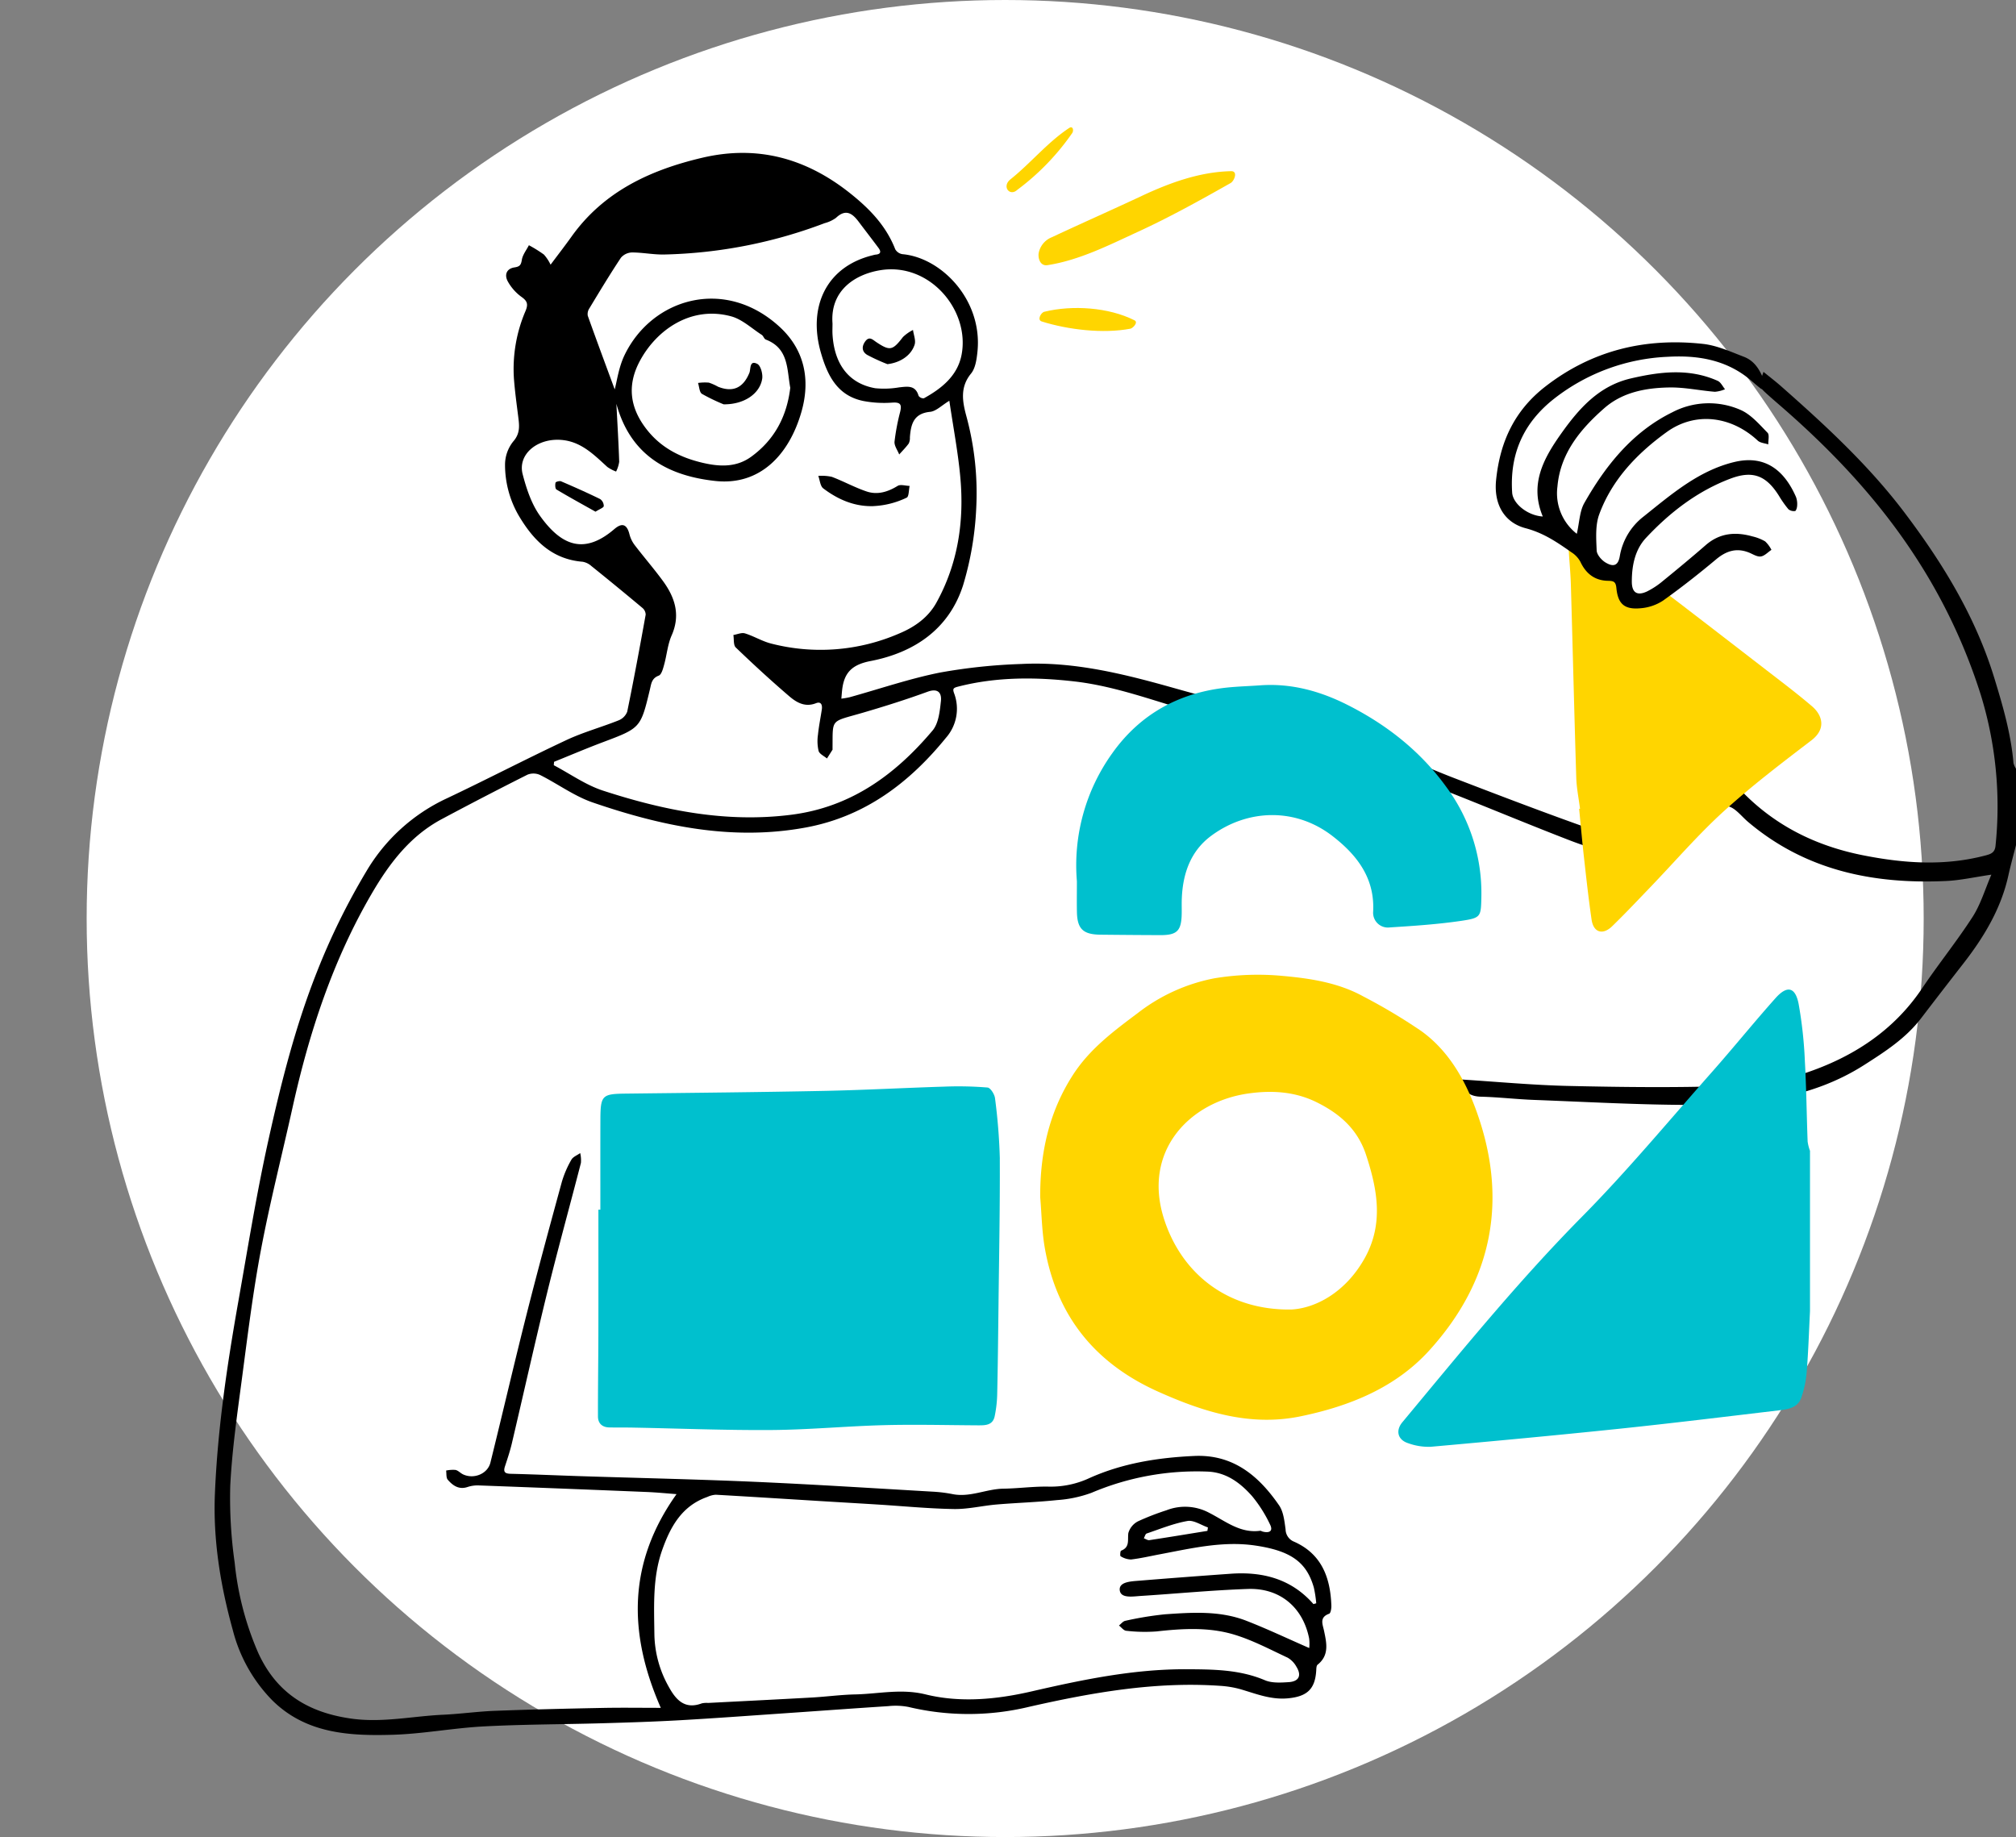 <svg xmlns="http://www.w3.org/2000/svg" width="554.2" height="505" viewBox="0 0 554.2 505">
  <rect x="0" y="0" width="554.2" height="505" fill="#808080" stroke="none"/>
  <g id="AMOA-Page-01" transform="translate(13052.822 18102)">
    <circle id="Ellipse_556" data-name="Ellipse 556" cx="252.5" cy="252.5" r="252.5" transform="translate(-13029 -18102)" fill="#fff"/>
    <path id="Tracé_15344" data-name="Tracé 15344" d="M495.2,204.441c-.705,2.788-1.483,5.56-2.1,8.367-2.037,9.2-6.768,17.009-12.477,24.326q-5.8,7.438-11.531,14.938c-4.189,5.481-9.838,9.118-15.553,12.772-14.468,9.251-30.713,11.024-47.22,11.026-14.536,0-29.075-.831-43.609-1.377-4.883-.184-9.754-.763-14.637-.887-3.183-.08-4.9-1.535-5.724-4.75,10.1.632,20.045,1.58,30.006,1.8,14.644.327,29.312.5,43.944.005a74.7,74.7,0,0,0,20.859-3.512c13.018-4.341,24.315-11.546,32.212-23.308,4.475-6.664,9.554-12.928,13.9-19.671,2.211-3.435,3.4-7.531,5.161-11.6-4.548.656-8.492,1.56-12.468,1.743-20.007.919-38.656-2.9-54.431-16.255-1.864-1.578-3.657-4.054-5.706-4.309-1.342-.166-2.965,3.066-4.682,4.517-2.4,2.026-5.021,3.776-7.5,5.712-1.05.821-1.847,2.026-2.979,2.667a9.089,9.089,0,0,1-4.074,1.308c-8.369.162-16.382-1.849-24.1-4.825-13.978-5.392-27.768-11.275-41.776-16.583-10.315-3.908-20.822-7.321-31.3-10.769-5.723-1.882-11.477-4-17.386-4.924-15.594-2.443-30-9.605-45.668-11.4-10.64-1.216-21.368-1.284-31.921,1.413-1.405.359-1.624.574-1.122,1.937a12.07,12.07,0,0,1-2.286,12.16c-10.1,12.422-22.349,21.664-38.551,24.65-20.213,3.726-39.558-.372-58.515-6.876-5.1-1.748-9.621-5.119-14.5-7.567A4.409,4.409,0,0,0,86,185.087Q74.151,191.045,62.447,197.3c-8.774,4.673-14.5,12.3-19.35,20.639-10.632,18.273-17.126,38.1-21.675,58.636-2.885,13.023-6.2,25.964-8.673,39.064-2.217,11.729-3.671,23.609-5.238,35.452C6.217,360.869,4.8,370.666,4.3,380.5a125.517,125.517,0,0,0,1.211,21.189A82.539,82.539,0,0,0,12,426.529c5.044,11.018,13.647,16.333,25.445,18.025,8.619,1.236,16.9-.661,25.338-1.046,4.761-.217,9.5-.9,14.262-1.077,9.9-.376,19.8-.606,29.706-.8,5.23-.1,10.464-.018,15.9-.018-9.149-20.842-8.928-40.117,4.327-58.749-2.6-.191-5.425-.479-8.262-.595q-23.043-.946-46.089-1.8a8.734,8.734,0,0,0-3.069.426c-2.406.817-4.076-.384-5.467-1.991-.482-.555-.322-1.666-.454-2.524a9.01,9.01,0,0,1,2.582-.17c.751.164,1.36.885,2.093,1.228,2.95,1.38,6.733-.14,7.5-3.231,3.377-13.621,6.54-27.3,9.981-40.9,3.071-12.141,6.363-24.228,9.664-36.31a27.9,27.9,0,0,1,2.61-6.052c.449-.811,1.6-1.235,2.428-1.834a8.613,8.613,0,0,1,.2,2.7c-3.041,11.8-6.3,23.554-9.213,35.391-3.4,13.858-6.5,27.794-9.769,41.685-.505,2.145-1.211,4.245-1.9,6.343-.51,1.563.007,2.006,1.6,2.043,6.406.152,12.809.445,19.214.651,15.953.513,31.913.853,47.858,1.553,16.278.714,32.541,1.762,48.808,2.7a39.2,39.2,0,0,1,5.533.674c4.841.983,9.291-1.419,14.016-1.488,4.18-.061,8.361-.659,12.53-.563a25.205,25.205,0,0,0,11.13-2.359c9.153-4.1,18.878-5.619,28.811-6.071,10.664-.485,17.712,5.453,23.3,13.562,1.228,1.783,1.476,4.352,1.795,6.613a3.7,3.7,0,0,0,2.358,3.4c7.583,3.379,9.965,9.9,10.225,17.573.026.759-.18,2.06-.6,2.214-2.77,1.008-1.791,2.88-1.4,4.755.691,3.307,1.469,6.662-1.788,9.266-.339.271-.338,1.052-.371,1.6-.309,5.17-2.577,7.157-7.807,7.643-4.61.428-8.666-1.22-12.886-2.469a27.03,27.03,0,0,0-5.786-.97c-17.827-1.224-35.175,1.852-52.454,5.77a71.1,71.1,0,0,1-33.17.037,18.6,18.6,0,0,0-5.549-.221c-9.63.617-19.254,1.331-28.882,1.991-9.514.652-19.025,1.357-28.546,1.893-7.1.4-14.2.622-21.308.824-10.834.308-21.683.292-32.5.866-8.341.442-16.63,2.046-24.968,2.295-11.946.356-23.9-.3-33.153-9.494A42.509,42.509,0,0,1,5,420.243c-3.4-12.267-5.447-24.73-4.923-37.477.734-17.9,3.38-35.584,6.5-53.2,2.588-14.626,4.952-29.309,8.159-43.8,3.487-15.76,7.419-31.415,13.41-46.522a187.07,187.07,0,0,1,13.512-27.5,50.281,50.281,0,0,1,22.126-20.123C74.817,186.4,85.649,180.754,96.7,175.574c4.615-2.163,9.6-3.521,14.349-5.419a4.175,4.175,0,0,0,2.372-2.382c1.821-8.867,3.469-17.77,5.075-26.679a2.484,2.484,0,0,0-.9-1.854q-6.963-5.832-14.042-11.523a4.853,4.853,0,0,0-2.4-1.165c-8.464-.683-13.575-5.948-17.581-12.728a27.839,27.839,0,0,1-3.739-14.009,10.246,10.246,0,0,1,2.27-6.347c1.942-2.221,1.661-4.359,1.359-6.773-.433-3.452-.911-6.9-1.176-10.369a40.418,40.418,0,0,1,3.195-18.746c.8-1.936.4-2.766-1.214-3.9a13.06,13.06,0,0,1-3.634-4.118c-1.036-1.813-.445-3.585,1.8-3.924,1.461-.22,1.787-.659,2.02-2.079s1.261-2.684,1.94-4.017a35.988,35.988,0,0,1,4.133,2.571,11.617,11.617,0,0,1,1.827,2.779c2.039-2.729,3.953-5.194,5.765-7.734,8.852-12.4,21.657-18.31,35.919-21.663,15.073-3.545,28.437.076,40.537,9.662,5.423,4.3,9.985,8.986,12.53,15.5A2.75,2.75,0,0,0,189.083,42c10.754.958,22.127,12.65,20.609,26.9-.217,2.038-.547,4.445-1.754,5.92-3.036,3.707-2.387,7.576-1.336,11.52a80.54,80.54,0,0,1,2.76,25.544,86.519,86.519,0,0,1-3.615,21.148c-3.884,12.094-13.472,18.506-25.442,20.818-5.011.968-7.195,3.119-7.774,7.723-.109.868-.163,1.743-.242,2.615a22.52,22.52,0,0,0,2.313-.4c8.272-2.3,16.44-5.1,24.834-6.78a154.181,154.181,0,0,1,22.377-2.353c14.657-.741,28.674,2.873,42.638,6.818,15.534,4.389,31.274,8.095,46.671,12.905,10.166,3.176,19.848,7.878,29.817,11.712,12.482,4.8,24.978,9.579,37.588,14.025a97.42,97.42,0,0,0,14.86,3.486,7.706,7.706,0,0,0,4.509-1.1,57.456,57.456,0,0,0,7.389-4.633c8.04-5.962,10.335-13.091,7.534-22.709a125.535,125.535,0,0,0-13.767-30.8,38.484,38.484,0,0,1-3.029-6.264c-.256-.659.327-1.642.526-2.477.748.355,1.768.512,2.195,1.1,1.7,2.343,3.242,4.8,4.785,7.249a113.03,113.03,0,0,1,13.566,31.615c.775,2.933.286,6.181.644,9.254a7.759,7.759,0,0,0,1.531,4.245c9.244,9.79,20.647,15.532,33.838,18.154,11.333,2.253,22.562,3.026,33.859.012,1.492-.4,2.441-.851,2.607-2.661a104.385,104.385,0,0,0-4.036-41.39,154.73,154.73,0,0,0-16.857-36.262c-10.51-16.644-23.766-30.732-38.557-43.52-1.058-.915-2.116-1.833-3.156-2.768-2.593-2.333-2.589-2.338-1.182-6.29,1.689,1.378,3.319,2.619,4.852,3.97,12.166,10.726,24.09,21.72,33.908,34.706,10.5,13.891,19.509,28.587,24.686,45.471,2.364,7.709,4.583,15.35,5.278,23.393a5.337,5.337,0,0,0,.69,1.556ZM201.974,82.3c-2.116,1.269-3.633,2.875-5.294,3.041-4.548.454-5.279,3.427-5.551,7.007a3.493,3.493,0,0,1-.312,1.692c-.784,1.074-1.739,2.023-2.626,3.023-.46-1.18-1.388-2.4-1.285-3.531a59.756,59.756,0,0,1,1.549-8.188c.462-1.959.146-2.692-2.139-2.54a30.41,30.41,0,0,1-7.958-.439c-7.192-1.452-9.907-7.044-11.713-13.342-3.567-12.442,1.392-23.648,14.411-26.757a4.674,4.674,0,0,1,.683-.145c1.443-.123,1.493-.856.763-1.834-1.8-2.419-3.653-4.805-5.465-7.219-1.743-2.323-3.563-3.582-6.218-1.056a9.436,9.436,0,0,1-3.143,1.469,132.27,132.27,0,0,1-43.9,8.606c-3,.093-6.021-.554-9.032-.558a4.158,4.158,0,0,0-3.052,1.448c-3.018,4.541-5.832,9.219-8.656,13.887a2.853,2.853,0,0,0-.462,2.059c2.6,7.278,5.3,14.523,7.409,20.249.594-2.152,1.082-6.055,2.7-9.415,7.517-15.617,27.554-21.627,42.64-7.77,6.916,6.353,8.5,14.616,5.983,23.393-3.36,11.7-11.359,20.319-23.707,18.963-12.85-1.41-23.248-6.911-27.153-21.2.294,5.715.605,10.816.771,15.921a8.574,8.574,0,0,1-.855,2.692,10.62,10.62,0,0,1-2.408-1.264c-3.789-3.456-7.37-7.155-13.007-7.456-6.467-.346-11.658,4.107-10.268,9.454,1.036,3.988,2.427,8.175,4.785,11.469,5.876,8.205,12.123,10.721,20.422,3.61,2.181-1.869,3.472-1.272,4.155,1.439a8.326,8.326,0,0,0,1.423,2.948c2.544,3.328,5.3,6.5,7.772,9.877,3.312,4.529,4.883,9.337,2.4,14.964-1.106,2.508-1.323,5.4-2.071,8.078-.3,1.084-.712,2.694-1.48,2.983-1.953.736-2.046,2.211-2.422,3.784-2.552,10.657-2.582,10.616-13,14.541-4.488,1.691-8.9,3.573-13.353,5.368q-.038.467-.075.933c4.5,2.37,8.767,5.436,13.53,6.986,16.778,5.463,33.852,8.9,51.737,6.635,16.44-2.084,28.623-11.023,38.858-23.155,1.663-1.972,1.995-5.324,2.3-8.107.233-2.151-.732-3.627-3.657-2.559-5.878,2.146-11.861,4.032-17.87,5.787-8.986,2.624-8.172,1.423-8.271,9.818,0,.117.041.261-.011.346-.5.8-1.011,1.6-1.52,2.4-.8-.683-2.051-1.233-2.3-2.078a12,12,0,0,1-.169-4.476c.232-2.3.7-4.584,1.05-6.877.187-1.236-.157-2.332-1.607-1.761-3,1.183-5.35-.209-7.356-1.929-5.029-4.31-9.908-8.8-14.684-13.392-.687-.66-.464-2.266-.662-3.433,1.07-.173,2.259-.73,3.188-.444,2.434.747,4.68,2.148,7.132,2.78a54.291,54.291,0,0,0,35.469-2.837c4.1-1.732,7.784-4.341,10.023-8.387,5.933-10.728,7.663-22.351,6.584-34.379-.62-6.913-1.945-13.763-3.023-21.116m100.1,330.785.759-.223a32.738,32.738,0,0,0-.656-4.309c-1.94-6.764-5.978-10.09-16.149-11.572-8.891-1.3-17.57.791-26.246,2.426-2.621.494-5.229,1.107-7.872,1.417a5.688,5.688,0,0,1-2.86-.9c-.183-.091-.094-1.437.128-1.521,2.507-.952,1.736-2.977,2.005-4.855a5.274,5.274,0,0,1,2.678-3.231,70.038,70.038,0,0,1,7.793-3.022,14.04,14.04,0,0,1,11.78.712c4.419,2.247,8.48,5.679,13.982,4.923.206-.028.435.15.66.211,1.79.485,3.014-.056,2.044-1.964a36.8,36.8,0,0,0-4.923-7.769c-3.2-3.616-7.048-6.528-12.19-6.743a73.925,73.925,0,0,0-31.948,5.823,33.9,33.9,0,0,1-9.418,2c-5.545.588-11.134.748-16.694,1.22-3.917.333-7.821,1.309-11.72,1.245-6.963-.113-13.915-.8-20.874-1.235-5.342-.333-10.687-.638-16.03-.966-9.523-.584-19.044-1.193-28.57-1.731a6.477,6.477,0,0,0-2.319.612c-6.982,2.446-10.136,8.166-12.409,14.607-2.656,7.53-2.225,15.36-2.136,23.145a30.3,30.3,0,0,0,3.883,14.315c1.972,3.613,4.375,6.455,9.149,4.674a6.05,6.05,0,0,1,1.738-.116c9.527-.494,19.054-.96,28.579-1.495,3.947-.221,7.883-.766,11.83-.849,6.443-.135,12.651-1.66,19.4,0,9.484,2.329,19.393,1.407,29.031-.811,14.039-3.23,28.114-6.176,42.642-6.108,7.349.034,14.613.062,21.59,3.022,1.918.813,4.363.664,6.538.521,2.832-.186,3.6-1.849,2.109-4.242a6.444,6.444,0,0,0-2.394-2.475c-4.818-2.249-9.578-4.785-14.631-6.324-6.959-2.12-14.2-1.707-21.411-.9a44.142,44.142,0,0,1-8.35-.179c-.7-.056-1.329-.943-1.991-1.448.578-.445,1.1-1.167,1.743-1.29a92.114,92.114,0,0,1,10.9-1.79c7.544-.526,15.184-1.031,22.429,1.8,5.771,2.251,11.38,4.917,17.233,7.474a11.316,11.316,0,0,0-.028-2.641c-1.7-8.53-8.008-13.905-16.817-13.6-9.862.34-19.7,1.3-29.555,1.928-2.122.135-5.442.727-5.688-1.6-.241-2.276,3.077-2.414,5.192-2.586q12.677-1.029,25.365-1.927c8.781-.611,16.638,1.425,22.7,8.356M158.244,78.725c-.943-5.034-.379-10.819-6.722-13.249-.47-.18-.66-1-1.125-1.3-2.764-1.778-5.361-4.262-8.4-5.086-11.1-3.011-20.621,3.8-25.153,12.365-3.6,6.791-2.589,13.008,2.026,18.841,4.009,5.066,9.386,7.726,15.627,9.134,4.662,1.052,9.084,1.107,13.021-1.759,6.359-4.629,9.785-11.028,10.726-18.947m11.611-17.681c0,1.047-.058,2.1.009,3.143.53,8.21,4.591,13.429,11.762,14.667a24.456,24.456,0,0,0,6.549-.238c2.279-.237,4.489-.679,5.35,2.34a1.646,1.646,0,0,0,1.44.668c4.931-2.713,9.288-6.227,10.378-12,2.305-12.2-8.74-25.353-22.23-23.235-6.934,1.089-13.945,5.5-13.258,14.65M272.916,392.965q.072-.474.143-.95c-1.885-.643-3.908-2.071-5.626-1.769-3.825.673-7.506,2.183-11.216,3.441-.366.124-.523.863-.777,1.316.509.182,1.051.582,1.522.51,5.325-.808,10.638-1.689,15.953-2.55" transform="translate(-12993.821 -18074.129)"/>
    <path id="Tracé_15345" data-name="Tracé 15345" d="M349.407,201.341c-4.762.139-9.289-1.5-13.743-4.874-.841-.638-.932-2.265-1.369-3.437a12.92,12.92,0,0,1,3.725.261c3.212,1.214,6.254,2.9,9.5,4,3,1.025,5.856.174,8.577-1.506.8-.493,2.189-.025,3.309,0-.252,1.115-.18,2.933-.811,3.224a23.491,23.491,0,0,1-9.185,2.326" transform="translate(-13162.168 -18164.207)"/>
    <path id="Tracé_15346" data-name="Tracé 15346" d="M199.7,204.326c-3.58-2.009-7.2-3.988-10.735-6.1-.36-.215-.4-1.291-.251-1.882.063-.249,1.115-.541,1.524-.365,3.611,1.549,7.2,3.145,10.732,4.874a2.351,2.351,0,0,1,1,1.935c-.05.449-1.1.787-2.274,1.542" transform="translate(-13088.816 -18165.664)"/>
    <path id="Tracé_15347" data-name="Tracé 15347" d="M274.738,141.834a51.741,51.741,0,0,1-5.958-2.874c-.706-.43-.737-1.97-1.077-3a13.538,13.538,0,0,1,2.981-.088,14.8,14.8,0,0,1,2.534,1.13c4.1,1.627,6.906.3,8.6-3.822.419-1.021-.037-3.592,2.177-2.462.938.479,1.552,2.78,1.343,4.1-.642,4.052-4.885,7.068-10.6,7.018" transform="translate(-13128.634 -18132.686)"/>
    <path id="Tracé_15348" data-name="Tracé 15348" d="M365.706,121.625a52.3,52.3,0,0,1-5.554-2.541c-1.335-.795-1.641-2.109-.641-3.588,1.168-1.728,2.138-.593,3.163.087,3.729,2.478,4.461,2.281,7.3-1.421a11.235,11.235,0,0,1,2.76-1.935c.177,1.362.824,2.878.438,4.056-1.007,3.081-4.1,4.955-7.465,5.34" transform="translate(-13174.569 -18123.518)"/>
    <path id="Tracé_15350" data-name="Tracé 15350" d="M588.54,367.142c-.122,5.347-.1,5.692-5.384,6.486-6.532.971-13.158,1.409-19.765,1.829a4.068,4.068,0,0,1-4.61-4.162c.559-9.3-4.377-15.7-11.133-20.931-10.255-7.951-23.469-7.447-33.4-.075-5.6,4.152-7.763,10.283-8.053,17.114-.065,1.391-.009,2.8-.028,4.19-.074,4.815-1.25,6.01-5.972,5.982q-8.23-.028-16.442-.122c-4.712-.065-6.3-1.614-6.392-6.233-.056-2.679-.009-5.356-.009-8.417a52.849,52.849,0,0,1,9.742-35.255c7.624-10.713,18.29-16.592,31.364-18.01,3.1-.327,6.224-.411,9.331-.634,8.492-.6,16.405,1.586,23.88,5.347,10.769,5.422,20.1,12.737,27.192,22.536a48.969,48.969,0,0,1,9.677,30.356" transform="translate(-13234.133 -18222.512)" fill="#00c0ce"/>
    <path id="Tracé_15351" data-name="Tracé 15351" d="M816.682,273.951c-2.743-2.333-5.571-4.572-8.436-6.775-10.625-8.187-21.229-16.405-31.892-24.547-3.606,2.493-6.9,3.907-8.484,2.321-3.89-3.89-4.6-7.426-4.6-7.426a6.913,6.913,0,0,1-8.841-3.183,38.849,38.849,0,0,0-4.708-6.412,8.474,8.474,0,0,0-.026,1.015c.112,3.835.56,7.662.672,11.5.522,17.693.933,35.395,1.484,53.087.084,2.865.681,5.721,1.035,8.577-.084.009-.168.018-.242.028.42,4.274.793,8.557,1.269,12.831.662,5.888,1.3,11.786,2.155,17.646.523,3.518,3.061,4.311,5.655,1.792,3.593-3.49,7.027-7.138,10.5-10.75,6.7-6.971,13.018-14.333,20.147-20.828,7.634-6.952,15.9-13.242,24.123-19.522,4.292-3.285,2.846-7.083.187-9.35" transform="translate(-13371.359 -18181.783)" fill="#ffd500"/>
    <path id="Tracé_15352" data-name="Tracé 15352" d="M722.377,166.963c-3.659-8.778.094-15.788,4.979-22.691,4.956-7,10.453-13.222,19.215-15.262,7.993-1.861,16.048-2.855,23.9.666.841.378,1.341,1.518,2,2.3a9.047,9.047,0,0,1-2.786.7c-4.161-.337-8.315-1.25-12.459-1.188-6.464.1-12.9,1.27-17.937,5.688-6.559,5.754-12.109,12.416-12.889,21.585a14.118,14.118,0,0,0,5.326,12.956c.729-3.159.764-6.172,2.067-8.465,5.884-10.352,13.26-19.56,24.16-24.927a21.648,21.648,0,0,1,18.949-.593c2.792,1.291,5.026,3.923,7.259,6.2.568.578.163,2.112.205,3.207-.981-.333-2.213-.4-2.9-1.04-7.231-6.728-17.115-8.067-25.042-2.342-8.07,5.83-15.005,13.024-18.529,22.6-1.107,3.009-.844,6.619-.709,9.933.048,1.175,1.35,2.676,2.483,3.341,1.688.993,3.358,1.3,3.873-1.759a17.434,17.434,0,0,1,6.5-10.871c7.637-6.09,15.066-12.592,24.9-15,9.071-2.217,14.136,2.942,17.053,9.619a5.769,5.769,0,0,1,.3,2.4c-.015.507-.3,1.4-.549,1.43a2.386,2.386,0,0,1-1.837-.474,28.762,28.762,0,0,1-2.6-3.681c-3.476-5.552-7.149-7.086-13.345-4.747-9.088,3.431-16.657,9.282-23.225,16.3-3.013,3.219-3.886,7.593-3.889,12.005,0,3.022,1.44,4,4.2,2.7a21.82,21.82,0,0,0,4.355-2.881c3.971-3.232,7.913-6.5,11.779-9.861,3.822-3.319,8.132-3.691,12.766-2.394a12.761,12.761,0,0,1,3.551,1.384,8.414,8.414,0,0,1,1.729,2.328c-.979.645-1.91,1.7-2.952,1.821s-2.178-.668-3.261-1.093c-3.414-1.341-6.217-.44-8.988,1.877-4.728,3.953-9.579,7.78-14.6,11.35a13.1,13.1,0,0,1-6.134,2.094c-4.438.423-6.268-1.148-6.69-5.566-.172-1.8-.826-1.944-2.353-1.978-3.6-.078-6.032-1.969-7.557-5.255a7.1,7.1,0,0,0-2.415-2.561c-3.921-2.739-7.631-5.322-12.651-6.644-5.587-1.472-8.8-6.288-8.089-13.258,1.081-10.571,5.108-19.147,13.562-25.7,12.832-9.94,27.417-13.443,43.3-11.706,3.835.419,7.572,2.134,11.243,3.54,3.466,1.327,4.862,4.511,5.986,7.772.094.274.074.843-.039.887-.388.146-.986.314-1.244.123-1.2-.9-2.293-1.946-3.472-2.88-6.491-5.143-14.111-6.346-22.041-5.9a54.42,54.42,0,0,0-31.261,11.461c-8.483,6.625-12.324,15.211-11.618,25.887.2,3.056,4.3,6.336,8.434,6.557" transform="translate(-13351.083 -18126.975)"/>
    <path id="Tracé_15353" data-name="Tracé 15353" d="M576.793,505.91c-3.042-8.146-7.558-15.92-14.884-21.173a155.947,155.947,0,0,0-15.883-9.481c-6.858-3.789-14.548-4.965-22.143-5.646a73.019,73.019,0,0,0-18.766.644,49.534,49.534,0,0,0-21.1,9.556c-6.635,4.965-13.251,9.891-17.842,17.03-6.607,10.255-9.042,21.528-8.987,33.584.392,4.638.458,9.323,1.25,13.886,3.257,18.766,13.811,31.812,31.214,39.6,12.551,5.618,25.3,9.63,39.184,6.747,13.344-2.762,25.923-7.81,35.218-18,17.73-19.456,21.938-42.1,12.737-66.75M491.25,536.5c-6.019-18.635,6.877-32.3,23.217-34.583,6.336-.887,12.71-.56,18.747,2.435,6.383,3.164,11.236,7.428,13.55,14.446,3.173,9.639,4.89,19.139-.476,28.592-5.3,9.35-13.55,13.6-20.1,13.923-17.683.252-30.159-10.031-34.937-24.813" transform="translate(-13224.056 -18303.33)" fill="#ffd500"/>
    <path id="Tracé_15354" data-name="Tracé 15354" d="M768.681,521.812V565.9c-.28,5.553-.457,11.1-.9,16.639a28.976,28.976,0,0,1-1.484,7.12c-.989,2.874-3.789,3.22-6.336,3.518-14.623,1.736-29.246,3.528-43.887,5.058-17.208,1.792-34.425,3.4-51.651,4.936a16.423,16.423,0,0,1-6.168-.97c-2.884-.9-3.574-3.444-1.633-5.777,15.995-19.232,31.747-38.652,49.383-56.5,12.5-12.645,23.88-26.38,35.675-39.715,5.935-6.71,11.571-13.7,17.534-20.381,3.173-3.555,5.422-3.07,6.336,1.568a116.954,116.954,0,0,1,1.726,15.864c.42,7.326.476,14.67.756,22a12.187,12.187,0,0,0,.653,2.566" transform="translate(-13323.934 -18307.455)" fill="#00c0ce"/>
    <path id="Tracé_15349" data-name="Tracé 15349" d="M322.745,551.039c.065,13.634-.214,27.258-.364,40.891-.094,7.988-.177,15.985-.355,23.973a33.251,33.251,0,0,1-.681,5.841c-.532,2.585-2.641,2.539-4.694,2.529-8.6-.047-17.208-.271-25.8-.047-10.237.271-20.464,1.25-30.692,1.334-12.7.094-25.4-.42-38.1-.662-2.221-.047-4.432-.009-6.644-.047-1.96-.038-3.126-1.1-3.135-3.014-.019-7.419.093-14.837.112-22.256.028-11.534.009-23.068.009-34.6h.541c0-8.278-.018-16.554.009-24.841.028-6.578.494-6.98,6.9-7.055,18.178-.215,36.366-.383,54.543-.747,11.067-.223,22.117-.839,33.184-1.176a97.476,97.476,0,0,1,11.8.252c.793.065,1.932,1.857,2.053,2.949a159.032,159.032,0,0,1,1.325,16.675" transform="translate(-13100.721 -18334.453)" fill="#00c0ce"/>
    <path id="Tracé_15355" data-name="Tracé 15355" d="M455.739.2c-5.95,3.944-10.547,9.657-16.107,14.094-2.463,1.965-.206,4.8,1.85,2.911A66.967,66.967,0,0,0,456.6,1.584c.475-.707.217-2.1-.859-1.386" transform="translate(-13214.673 -18067)" fill="#ffd500"/>
    <path id="Tracé_15356" data-name="Tracé 15356" d="M509.177,24.284c-8.619.189-16.831,3.188-24.538,6.8-8.219,3.854-16.523,7.52-24.74,11.369a5.885,5.885,0,0,0-3.617,4.444c-.174,1.482.5,3.522,2.434,3.223,8.726-1.345,16.89-5.5,24.839-9.155,8.758-4.025,17.11-8.668,25.5-13.413,1.019-.576,2.117-3.313.125-3.269" transform="translate(-13223.587 -18079.229)" fill="#ffd500"/>
    <path id="Tracé_15357" data-name="Tracé 15357" d="M482.913,103.441c-7.13-3.593-17.094-4.237-24.808-2.35-.918.225-2.03,2.249-.71,2.664,7.254,2.283,16.889,3.415,24.382,1.992.668-.127,2.259-1.74,1.135-2.306" transform="translate(-13223.854 -18117.387)" fill="#ffd500"/>
    <rect id="Rectangle_12497" data-name="Rectangle 12497" width="554.2" height="505" transform="translate(-13052.822 -18102)" fill="none"/>
  </g>
</svg>
